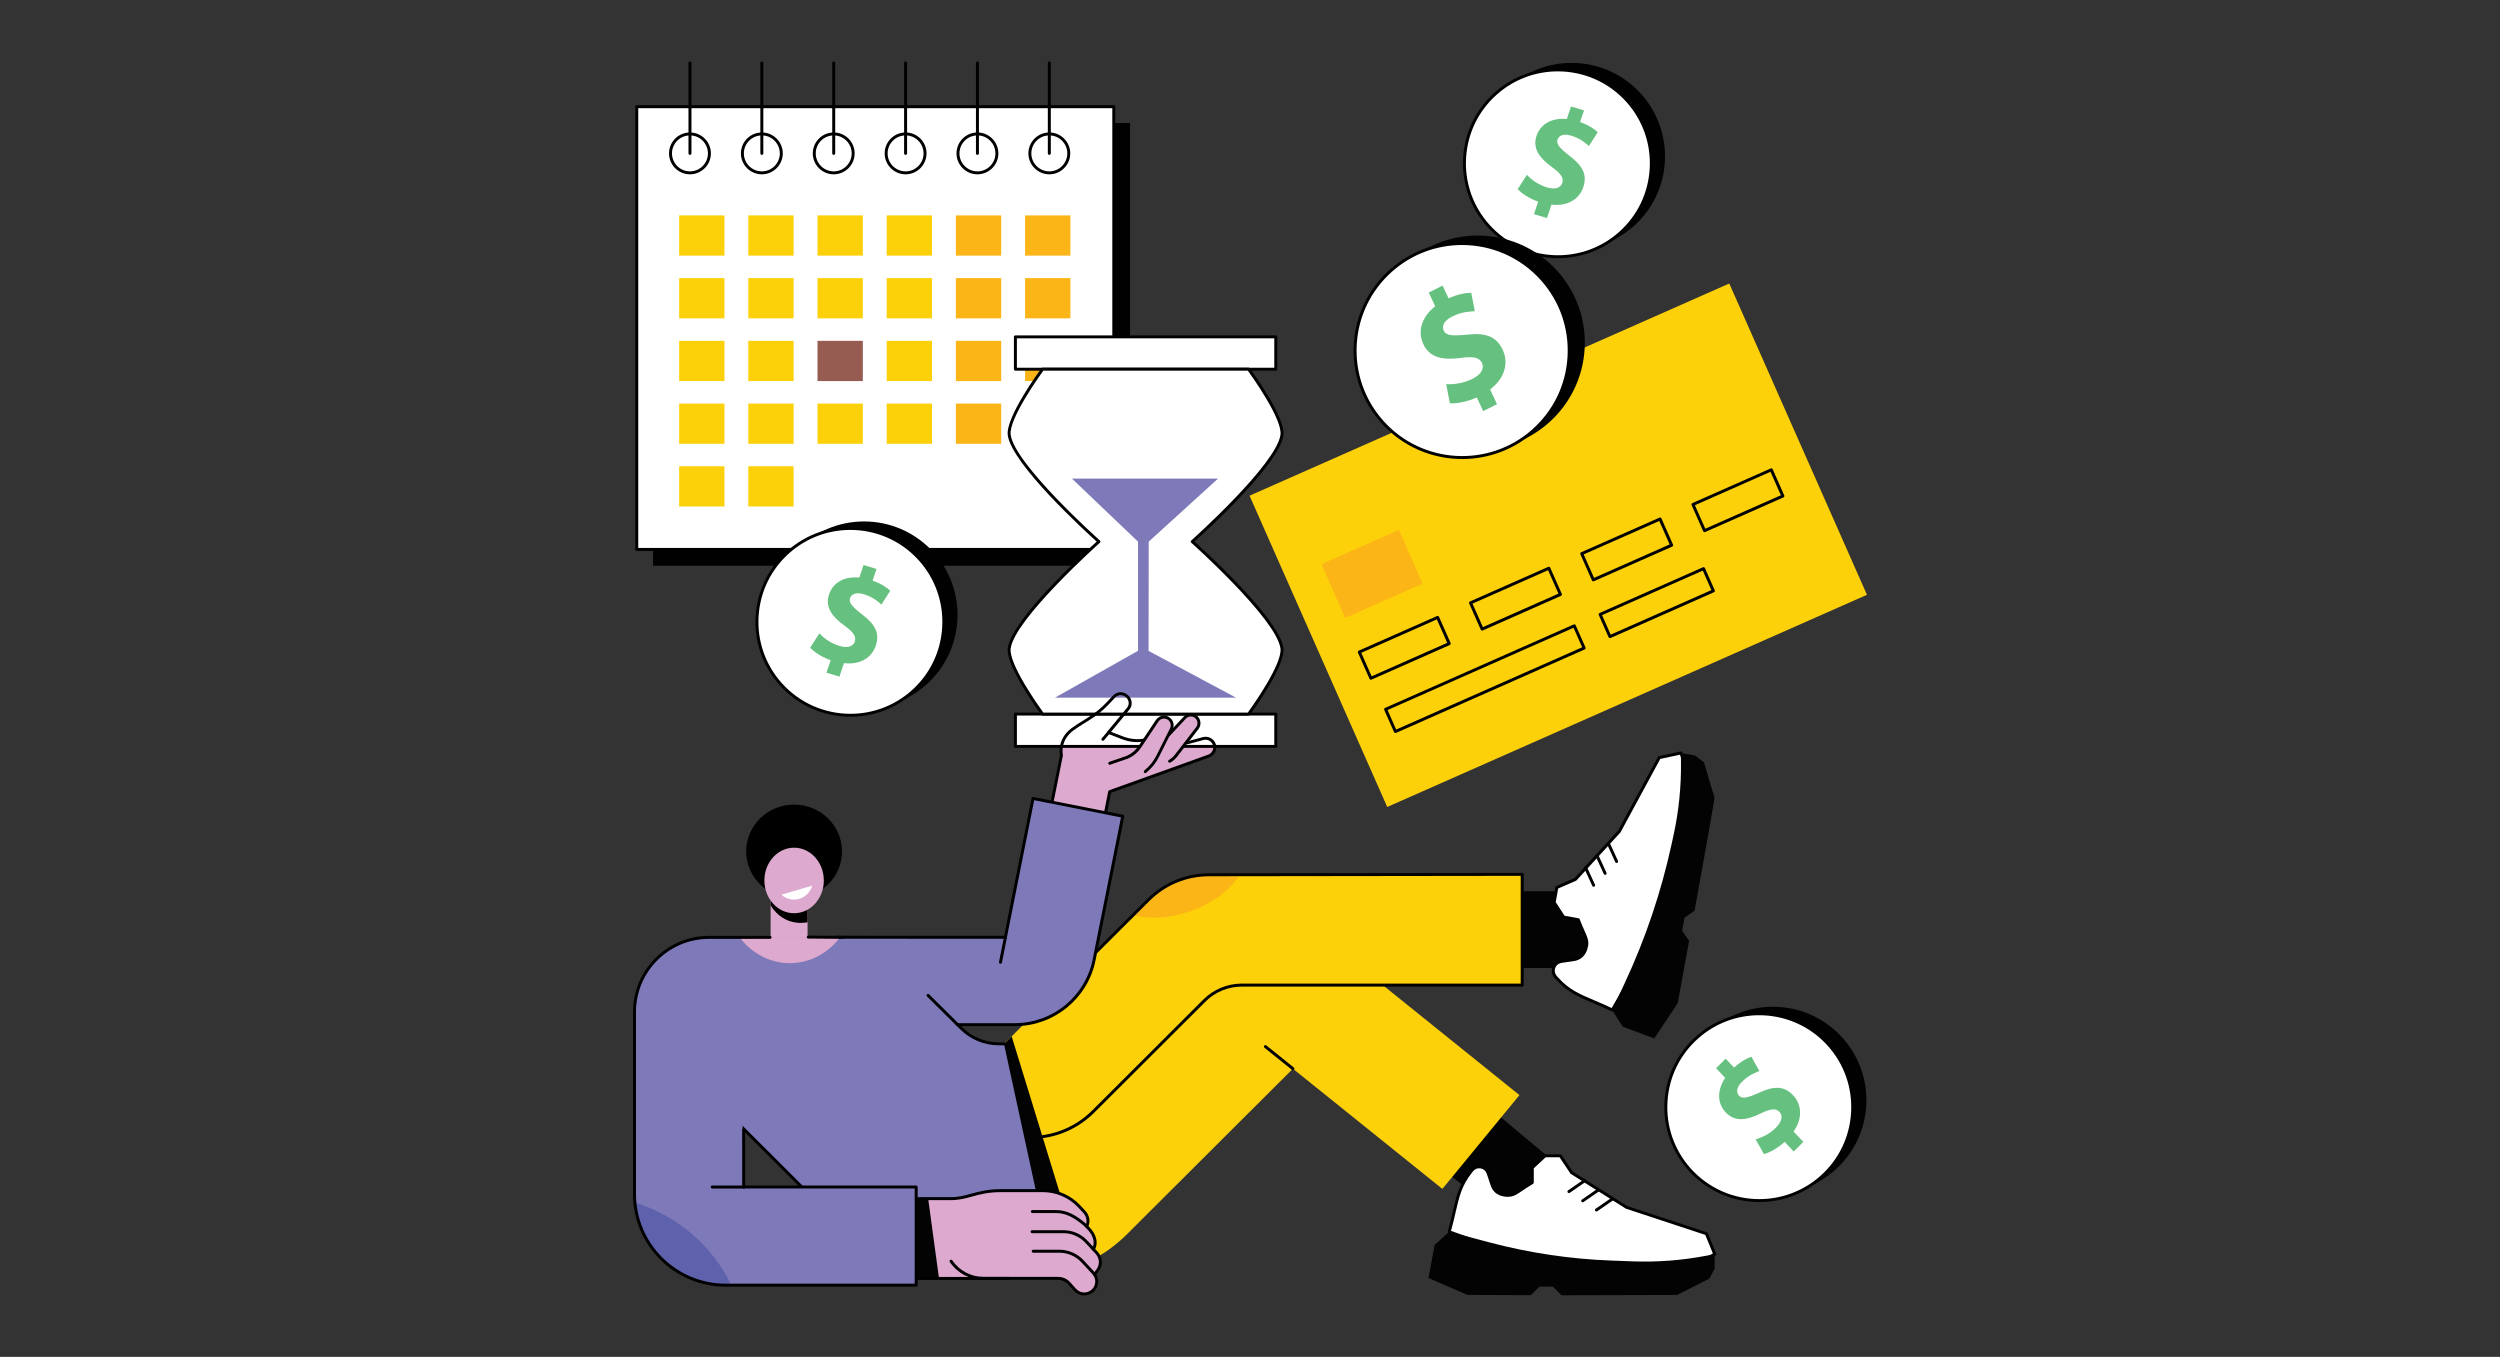 <svg viewBox="0 0 737 400" xmlns="http://www.w3.org/2000/svg" id="Layer_2"><rect x="0" y="0" width="737" height="400" fill="#333333" stroke="none"/><defs><style>.cls-1{fill:#5e61ab;}.cls-2{fill:#fff;}.cls-3{fill:#fdd109;}.cls-4{fill:#030303;}.cls-5{fill:#7e79b9;}.cls-6{fill:#dda9ce;}.cls-7{fill:#66c07f;}.cls-8{fill:#965b51;}.cls-9{fill:#fbb516;}.cls-10{fill:#010101;}</style></defs><g id="Installment_tax_payments"><g><g><rect height="130.52" width="140.62" y="36.26" x="192.52" class="cls-10"></rect><g><rect height="130.52" width="140.62" y="31.45" x="187.72" class="cls-2"></rect><path d="m328.34,162.41h-140.62c-.24,0-.44-.2-.44-.44V31.45c0-.24.2-.44.44-.44h140.62c.24,0,.44.2.44.44v130.52c0,.24-.2.44-.44.44Zm-140.18-.88h139.75V31.89h-139.75v129.65Z"></path></g><path d="m203.4,51.39c-3.4,0-6.17-2.77-6.17-6.17s2.77-6.17,6.17-6.17,6.17,2.77,6.17,6.17-2.77,6.17-6.17,6.17Zm0-11.47c-2.92,0-5.3,2.38-5.3,5.3s2.38,5.3,5.3,5.3,5.3-2.38,5.3-5.3-2.38-5.3-5.3-5.3Z"></path><path d="m224.59,51.39c-3.4,0-6.17-2.77-6.17-6.17s2.77-6.17,6.17-6.17,6.17,2.77,6.17,6.17-2.77,6.17-6.17,6.17Zm0-11.47c-2.92,0-5.3,2.38-5.3,5.3s2.38,5.3,5.3,5.3,5.3-2.38,5.3-5.3-2.38-5.3-5.3-5.3Z"></path><path d="m245.78,51.39c-3.4,0-6.17-2.77-6.17-6.17s2.77-6.17,6.17-6.17,6.17,2.77,6.17,6.17-2.77,6.17-6.17,6.17Zm0-11.47c-2.92,0-5.3,2.38-5.3,5.3s2.38,5.3,5.3,5.3,5.3-2.38,5.3-5.3-2.38-5.3-5.3-5.3Z"></path><path d="m266.97,51.39c-3.4,0-6.17-2.77-6.17-6.17s2.77-6.17,6.17-6.17,6.17,2.77,6.17,6.17-2.77,6.17-6.17,6.17Zm0-11.47c-2.92,0-5.3,2.38-5.3,5.3s2.38,5.3,5.3,5.3,5.3-2.38,5.3-5.3-2.38-5.3-5.3-5.3Z"></path><path d="m288.15,51.39c-3.4,0-6.17-2.77-6.17-6.17s2.77-6.17,6.17-6.17,6.17,2.77,6.17,6.17-2.77,6.17-6.17,6.17Zm0-11.47c-2.92,0-5.3,2.38-5.3,5.3s2.38,5.3,5.3,5.3,5.3-2.38,5.3-5.3-2.38-5.3-5.3-5.3Z"></path><path d="m309.34,51.39c-3.4,0-6.17-2.77-6.17-6.17s2.77-6.17,6.17-6.17,6.17,2.77,6.17,6.17-2.77,6.17-6.17,6.17Zm0-11.47c-2.92,0-5.3,2.38-5.3,5.3s2.38,5.3,5.3,5.3,5.3-2.38,5.3-5.3-2.38-5.3-5.3-5.3Z"></path><path d="m203.4,45.66c-.24,0-.44-.2-.44-.44v-26.67c0-.24.2-.44.44-.44s.44.2.44.44v26.67c0,.24-.2.44-.44.44Z"></path><path d="m224.59,45.66c-.24,0-.44-.2-.44-.44v-26.67c0-.24.2-.44.44-.44s.44.2.44.44v26.67c0,.24-.2.44-.44.44Z"></path><path d="m245.78,45.66c-.24,0-.44-.2-.44-.44v-26.67c0-.24.2-.44.44-.44s.44.2.44.44v26.67c0,.24-.2.44-.44.44Z"></path><path d="m266.97,45.66c-.24,0-.44-.2-.44-.44v-26.67c0-.24.2-.44.44-.44s.44.2.44.44v26.67c0,.24-.2.44-.44.44Z"></path><path d="m288.15,45.66c-.24,0-.44-.2-.44-.44v-26.67c0-.24.2-.44.44-.44s.44.2.44.44v26.67c0,.24-.2.44-.44.44Z"></path><path d="m309.34,45.66c-.24,0-.44-.2-.44-.44v-26.67c0-.24.2-.44.44-.44s.44.2.44.44v26.67c0,.24-.2.44-.44.44Z"></path></g><g><rect height="11.86" width="13.36" y="63.5" x="200.21" class="cls-3"></rect><rect height="11.86" width="13.36" y="63.5" x="220.6" class="cls-3"></rect><rect height="11.86" width="13.36" y="63.5" x="241" class="cls-3"></rect><rect height="11.86" width="13.36" y="63.5" x="261.39" class="cls-3"></rect><rect height="11.86" width="13.36" y="63.5" x="281.79" class="cls-9"></rect><rect height="11.86" width="13.36" y="63.5" x="302.19" class="cls-9"></rect><rect height="11.86" width="13.36" y="81.99" x="200.21" class="cls-3"></rect><rect height="11.86" width="13.36" y="81.99" x="220.6" class="cls-3"></rect><rect height="11.86" width="13.36" y="81.99" x="241" class="cls-3"></rect><rect height="11.86" width="13.36" y="81.99" x="261.39" class="cls-3"></rect><rect height="11.86" width="13.36" y="81.99" x="281.79" class="cls-9"></rect><rect height="11.86" width="13.36" y="81.99" x="302.19" class="cls-9"></rect><rect height="11.86" width="13.36" y="100.48" x="200.21" class="cls-3"></rect><rect height="11.86" width="13.36" y="100.48" x="220.6" class="cls-3"></rect><rect height="11.86" width="13.36" y="100.48" x="241" class="cls-8"></rect><rect height="11.86" width="13.36" y="100.48" x="261.39" class="cls-3"></rect><rect height="11.86" width="13.36" y="100.48" x="281.79" class="cls-9"></rect><rect height="11.86" width="13.36" y="100.48" x="302.19" class="cls-9"></rect><rect height="11.86" width="13.36" y="118.97" x="200.21" class="cls-3"></rect><rect height="11.86" width="13.36" y="118.97" x="220.6" class="cls-3"></rect><rect height="11.86" width="13.36" y="118.97" x="241" class="cls-3"></rect><rect height="11.86" width="13.36" y="118.97" x="261.39" class="cls-3"></rect><rect height="11.86" width="13.36" y="118.97" x="281.79" class="cls-9"></rect><rect height="11.86" width="13.36" y="118.97" x="302.19" class="cls-9"></rect><rect height="11.86" width="13.36" y="137.45" x="200.21" class="cls-3"></rect><rect height="11.86" width="13.36" y="137.45" x="220.6" class="cls-3"></rect></g></g><g><g><g><rect transform="translate(183.47 731.58) rotate(-90)" height="24.81" width="22.61" y="261.64" x="446.22" class="cls-4"></rect><g><g><path d="m458.6,287.99l.4.45c4.54,5.13,9.14,5.78,16.29,9.32l15.17-26.14,7.99-41.73-2.93-7.89-6.37,1.36-11.79,21.76-12.92,14.11-5.5,2.41-.79,4.41,2.8,4.32,4.32.77c1.76,4.63,2.82,5.6,2.45,7.68-.02.04-.29,3.58-3.83,4.1l-3.63.53c-2.17.32-3.12,2.91-1.67,4.55Z" class="cls-2"></path><path d="m475.28,298.19c-.07,0-.13-.01-.19-.05-2.04-1.01-3.9-1.8-5.55-2.49-4.23-1.79-7.57-3.2-10.87-6.93l-.4-.45c-.79-.89-1.02-2.09-.61-3.21.41-1.12,1.36-1.89,2.54-2.07l3.63-.53c2.69-.39,3.31-2.7,3.45-3.68,0-.03,0-.05.01-.07.22-1.26-.14-2.09-.95-3.89-.38-.86-.85-1.91-1.39-3.32l-4.08-.73c-.12-.02-.22-.09-.29-.19l-2.8-4.32c-.06-.09-.08-.21-.06-.32l.79-4.41c.03-.14.12-.27.26-.32l5.41-2.37,12.82-14,11.76-21.72c.06-.11.17-.19.29-.22l6.37-1.36c.21-.04.43.07.5.28l2.93,7.89c.03.07.03.16.02.23l-7.99,41.73s-.03.09-.05.14l-15.17,26.14c-.08.14-.23.22-.38.22Zm-7.13-19.3c-.14.95-.83,3.95-4.19,4.44l-3.63.53c-.86.13-1.55.69-1.85,1.5-.3.81-.13,1.68.44,2.33l.4.45c3.17,3.58,6.43,4.96,10.56,6.7,1.56.66,3.31,1.4,5.23,2.33l14.93-25.73,7.96-41.53-2.75-7.42-5.8,1.24-11.69,21.59s-.04.06-.06.09l-12.92,14.11s-.09.08-.15.11l-5.28,2.31-.72,4.01,2.6,4.01,4.13.74c.15.03.28.13.33.28.57,1.5,1.07,2.61,1.47,3.51.85,1.91,1.28,2.88,1.01,4.41,0,0,0,0,0,.01Z" class="cls-10"></path></g><path d="m495.52,221.99l.03,2.66c.09,7.2-.63,14.38-2.16,21.42l-.61,2.81c-3.06,14.06-7.66,27.74-13.74,40.79l-3.76,8.08,3.08,4.9,9.31,3.48,6.92-10.4s1.49-8.1,3.36-18.38l-2.05-2.93.69-3.86,2.97-2.07c2.92-16.07,6.01-33.33,5.88-33.52-.24-.35-3.09-10.21-3.09-10.21l-2.65-2.03-4.18-.74Z" class="cls-4"></path><g><path d="m469.8,261.42c-.17,0-.33-.1-.4-.26l-2.37-5.18c-.1-.22,0-.48.22-.58.22-.1.48,0,.58.22l2.37,5.18c.1.22,0,.48-.22.58-.06.03-.12.04-.18.04Z"></path><path d="m473.19,257.91c-.17,0-.33-.1-.4-.26l-2.37-5.18c-.1-.22,0-.48.22-.58.22-.1.48,0,.58.22l2.37,5.18c.1.22,0,.48-.22.58-.06.03-.12.04-.18.04Z"></path><path d="m476.58,254.41c-.17,0-.33-.1-.4-.26l-2.37-5.18c-.1-.22,0-.48.22-.58.22-.1.48,0,.58.22l2.37,5.18c.1.22,0,.48-.22.58-.06.03-.12.04-.18.04Z"></path></g></g></g><g><polygon points="427.72 346.56 442.25 329.21 461.28 345.1 446.75 362.45 427.72 346.56" class="cls-4"></polygon><g><g><path d="m433.92,345.01l-.37.47c-4.26,5.36-4.1,9.99-6.33,17.64l28.45,10.32,42.56.53,7.27-4.26-2.46-6.02-23.54-7.77-16.18-10.22-3.34-4.98h-4.49s-3.77,3.51-3.77,3.51v4.38c-4.26,2.54-5.03,3.76-7.15,3.76-.05-.01-3.59.34-4.71-3.04l-1.16-3.48c-.69-2.08-3.42-2.56-4.78-.84Z" class="cls-2"></path><path d="m498.23,374.41h0l-42.56-.53s-.1,0-.14-.03l-28.45-10.32c-.22-.08-.34-.31-.27-.53.64-2.18,1.09-4.15,1.48-5.89,1.02-4.47,1.83-7.99,4.93-11.9l.37-.47c.74-.93,1.89-1.37,3.06-1.16,1.17.21,2.1,1.01,2.48,2.14l1.16,3.48c.86,2.58,3.25,2.78,4.24,2.74.03,0,.05,0,.07,0,1.29,0,2.03-.51,3.67-1.61.78-.53,1.74-1.17,3.03-1.95v-4.13c0-.12.05-.24.14-.32l3.77-3.51c.08-.08.19-.12.3-.12h4.49c.15,0,.28.07.36.19l3.29,4.9,16.06,10.14,23.49,7.75c.12.04.22.13.27.25l2.46,6.02c.08.2,0,.43-.18.54l-7.27,4.26c-.07.04-.14.06-.22.06Zm-42.48-1.41l42.36.53,6.84-4.01-2.24-5.48-23.35-7.7s-.07-.03-.1-.05l-16.18-10.22c-.05-.03-.1-.08-.13-.13l-3.21-4.78h-4.08l-3.5,3.26v4.19c0,.15-.08.3-.21.38-1.38.82-2.39,1.51-3.2,2.06-1.74,1.18-2.61,1.76-4.17,1.76h-.01c-.96.03-4.04-.12-5.12-3.34l-1.16-3.48c-.27-.82-.95-1.4-1.8-1.55-.86-.15-1.69.16-2.23.84l-.37.47c-2.98,3.75-3.76,7.19-4.76,11.55-.38,1.65-.8,3.5-1.38,5.55l28,10.16Zm-21.83-27.99h0,0Z" class="cls-10"></path></g><path d="m505.5,369.71l-2.62.5c-7.08,1.35-14.3,1.9-21.51,1.64l-6.38-.24c-12.08-.45-24.08-2.23-35.77-5.32l-12.01-3.17-4.29,3.88-1.8,9.76,11.47,4.98s8.25.04,18.72.08l2.53-2.53h3.93s2.56,2.56,2.56,2.56l34.09-.1,9.52-4.83,1.54-2.96v-4.24Z" class="cls-4"></path><g><path d="m462.52,351.72c-.14,0-.28-.07-.36-.19-.14-.2-.09-.47.11-.61l4.69-3.24c.2-.14.47-.09.61.11.14.2.09.47-.11.61l-4.69,3.24c-.08.05-.16.08-.25.08Z"></path><path d="m466.58,354.44c-.14,0-.28-.07-.36-.19-.14-.2-.09-.47.11-.61l4.69-3.24c.2-.14.47-.09.61.11.14.2.09.47-.11.61l-4.69,3.24c-.08.05-.16.08-.25.08Z"></path><path d="m470.63,357.15c-.14,0-.28-.07-.36-.19-.14-.2-.09-.47.11-.61l4.69-3.24c.2-.14.47-.09.61.11.14.2.09.47-.11.61l-4.69,3.24c-.08.05-.16.08-.25.08Z"></path></g></g></g><g><path d="m447.94,322.84l-67.05-53.95-57.94,57.81h-27.95v49.54h7.34c11.18,0,21.91-4.43,29.82-12.32l48.99-48.86,44.06,35.43,22.72-27.65Z" class="cls-3"></path><path d="m381.14,315.49c-.1,0-.19-.03-.27-.1l-8.1-6.51c-.19-.15-.22-.43-.07-.62.15-.19.43-.22.62-.07l8.1,6.51c.19.15.22.43.07.62-.09.11-.21.16-.34.16Z"></path></g><g><path d="m448.74,257.77l-92.3.12c-6.72,0-13.17,2.68-17.92,7.42l-42.56,42.48h-15.94v27.58h23.87c6.85,0,13.41-2.71,18.25-7.55l32.9-32.84c2.94-2.93,6.92-4.58,11.08-4.58h82.62v-32.64Z" class="cls-3"></path><path d="m365.44,257.88h-9c-6.72.02-13.17,2.69-17.92,7.44l-4.45,4.44c4.62,1.3,10.66,1.03,16.78-1.1,6.74-2.35,12-6.43,14.6-10.78Z" class="cls-9"></path><path d="m303.74,335.77h-.96c-.24,0-.44-.2-.44-.44s.2-.44.44-.44h.96c6.9,0,13.38-2.68,18.26-7.55l32.72-32.66c3.05-3.04,7.1-4.72,11.41-4.72h82.17v-31.76l-91.86.12c-6.65,0-12.91,2.6-17.61,7.3l-15.54,15.51c-.17.17-.45.17-.62,0-.17-.17-.17-.45,0-.62l15.54-15.51c4.87-4.86,11.34-7.54,18.23-7.55l92.3-.12h0c.12,0,.23.05.31.13.08.08.13.19.13.31v32.64c0,.24-.2.44-.44.44h-82.61c-4.08,0-7.91,1.58-10.79,4.46l-32.72,32.66c-5.04,5.03-11.75,7.8-18.88,7.8Z"></path></g></g><g><ellipse ry="13.8" rx="14.12" cy="251" cx="234.1"></ellipse><rect height="13.69" width="10.89" y="262.77" x="227.18" class="cls-6"></rect><path d="m227.18,266.89v-4.12h10.89v9.1c-.98.2-2.94.44-5.19-.3-3.52-1.16-5.25-3.91-5.7-4.68Z"></path><ellipse ry="9.66" rx="8.76" cy="259.56" cx="234.1" class="cls-6"></ellipse><path d="m230.35,263.75c.85.77,1.94,1.3,3.17,1.42,2.74.28,5.22-1.5,5.9-4.08l-9.06,2.66Z" class="cls-2"></path></g><g><path d="m298.24,305.52l-2.29,2.28h-15.94l14.98,68.44h7.34c5.76,0,11.4-1.18,16.59-3.4l-20.68-67.33Z" class="cls-4"></path><g><path d="m308.4,245.28l4.53-22.64s-1.02-4.38,3.16-7.57c.97-.74,3.1-2.08,4.91-3.19,2.06-1.27,3.94-2.8,5.59-4.56l1.9-2.01c.95-1.01,2.54-1.09,3.59-.19l.22.19c1.07.92,1.2,2.52.3,3.61l-5.79,7,4.11,1.59c2.11.82,4.4,1.03,6.62.62l9.01-1.49c1.5-.25,2.95.65,3.4,2.09l.08.25,4.75-1.28c1.41-.33,2.83.5,3.23,1.9.39,1.37-.35,2.8-1.69,3.28l-29.18,10.5-3,15.02-15.74-3.13Z" class="cls-6"></path><g><g><rect height="9.53" width="76.76" y="99.31" x="299.34" class="cls-2"></rect><path d="m376.1,109.28h-76.76c-.24,0-.44-.2-.44-.44v-9.53c0-.24.2-.44.44-.44h76.76c.24,0,.44.2.44.44v9.53c0,.24-.2.44-.44.44Zm-76.32-.88h75.88v-8.66h-75.88v8.66Z" class="cls-10"></path></g><g><rect height="9.53" width="76.76" y="210.51" x="299.34" class="cls-2"></rect><path d="m376.1,220.48h-76.76c-.24,0-.44-.2-.44-.44v-9.53c0-.24.2-.44.44-.44h76.76c.24,0,.44.2.44.44v9.53c0,.24-.2.44-.44.44Zm-76.32-.88h75.88v-8.66h-75.88v8.66Z"></path></g><g><path d="m368.09,108.84h-60.74s-10.54,14.31-9.83,19.42c1.25,8.99,26.44,31.42,26.44,31.42,0,0-25.19,22.42-26.44,31.42-.71,5.11,9.83,19.42,9.83,19.42h60.74s10.54-14.31,9.83-19.42c-1.25-8.99-26.44-31.42-26.44-31.42,0,0,25.19-22.42,26.44-31.42.71-5.11-9.83-19.42-9.83-19.42Z" class="cls-2"></path><path d="m368.09,210.95h-60.74c-.14,0-.27-.07-.35-.18-.43-.59-10.64-14.51-9.91-19.74,1.19-8.56,22.98-28.45,26.22-31.36-3.23-2.91-25.02-22.8-26.22-31.36-.73-5.22,9.47-19.15,9.91-19.74.08-.11.21-.18.35-.18h60.74c.14,0,.27.07.35.18.43.59,10.64,14.51,9.91,19.74-1.19,8.56-22.98,28.45-26.22,31.36,3.23,2.91,25.02,22.8,26.22,31.36.73,5.22-9.47,19.15-9.91,19.74-.08.11-.21.18-.35.18Zm-60.52-.88h60.29c1.2-1.66,10.25-14.34,9.62-18.92-1.22-8.73-26.04-30.93-26.3-31.15-.09-.08-.15-.2-.15-.33s.05-.24.15-.33c.25-.22,25.08-22.42,26.3-31.15.64-4.57-8.42-17.26-9.62-18.92h-60.29c-1.2,1.66-10.25,14.34-9.62,18.92,1.22,8.73,26.04,30.93,26.3,31.15.09.08.15.2.15.33s-.05.24-.15.33c-.25.22-25.08,22.42-26.3,31.15-.64,4.57,8.42,17.26,9.62,18.92Z" class="cls-10"></path></g><polygon points="316 141.09 335.49 159.68 335.49 191.85 310.98 205.68 364.4 205.68 338.6 191.89 338.64 159.68 359.08 141.09 316 141.09" class="cls-5"></polygon></g><g><path d="m324.14,248.85s-.06,0-.09,0l-15.74-3.13c-.11-.02-.21-.09-.28-.19-.06-.1-.09-.21-.07-.33l4.51-22.55c-.14-.7-.72-4.83,3.34-7.92.81-.61,2.47-1.7,4.94-3.22,2.02-1.24,3.87-2.75,5.5-4.48l1.9-2.01c1.12-1.19,2.96-1.28,4.2-.22l.23.19c1.24,1.07,1.4,2.96.36,4.22l-5.4,6.53,3.55,1.37c2.03.79,4.24.99,6.39.59l9.02-1.49c1.65-.28,3.27.68,3.84,2.24l4.35-1.17c1.65-.39,3.3.58,3.76,2.2.45,1.58-.41,3.26-1.96,3.81l-28.95,10.42-2.95,14.78c-.04.21-.22.35-.43.35Zm-15.23-3.92l14.88,2.96,2.92-14.59c.03-.15.14-.27.28-.33l29.18-10.5c1.12-.4,1.74-1.61,1.41-2.75-.33-1.17-1.52-1.87-2.71-1.59l-4.74,1.27c-.23.06-.46-.07-.53-.29l-.08-.25c-.38-1.23-1.63-2-2.91-1.79l-9.01,1.49c-2.29.43-4.67.21-6.85-.64l-4.11-1.59c-.13-.05-.23-.16-.27-.3-.04-.14,0-.28.09-.39l5.79-7c.74-.89.63-2.24-.25-3l-.23-.19c-.88-.76-2.19-.69-2.98.15l-1.9,2.01c-1.68,1.79-3.6,3.34-5.68,4.63-2.41,1.48-4.1,2.58-4.87,3.17-3.89,2.96-3.04,6.95-3,7.12.01.06.01.12,0,.18l-4.44,22.21Z"></path><path d="m325.13,218.38c-.1,0-.2-.03-.28-.1-.19-.16-.21-.43-.05-.62l1.77-2.11c.16-.18.43-.21.62-.05.19.16.21.43.05.62l-1.77,2.11c-.09.1-.21.16-.34.16Z"></path></g><g><path d="m336.18,221.33l2.56-.63c1.63-.4,3.11-1.26,4.25-2.48l6.28-6.68c.9-.96,2.41-1.02,3.39-.13.93.85,1.05,2.26.29,3.25l-6.28,8.13c-.51.66-1.14,1.21-1.86,1.61l-3.9,2.2-4.73-5.27Z" class="cls-6"></path><path d="m344.81,224.84c-.15,0-.3-.08-.38-.22-.12-.21-.04-.48.17-.6.68-.38,1.26-.89,1.73-1.5l6.28-8.13c.62-.81.52-1.98-.23-2.66-.79-.72-2.04-.67-2.77.11l-4.8,5.15c-.16.18-.44.19-.62.02-.18-.17-.19-.44-.02-.62l4.8-5.15c1.06-1.13,2.86-1.2,4-.16,1.09.99,1.24,2.68.34,3.85l-6.28,8.13c-.55.71-1.22,1.29-2,1.73-.07.04-.14.06-.21.06Z"></path></g><g><path d="m329.86,224.3l2.42-1.04c1.54-.66,2.85-1.76,3.78-3.15l5.09-7.63c.73-1.1,2.21-1.4,3.32-.69,1.06.68,1.41,2.06.82,3.16l-4.85,9.05c-.39.73-.93,1.38-1.57,1.9l-3.48,2.81-5.54-4.42Z" class="cls-6"></path><path d="m337.63,227.92c-.13,0-.26-.06-.34-.17-.15-.19-.12-.47.07-.62,1.47-1.17,2.7-2.68,3.54-4.37l4-8c.49-.91.19-2.05-.67-2.6-.9-.58-2.12-.33-2.72.56l-5.09,7.63c-.98,1.47-2.35,2.61-3.98,3.31l-5.14,1.77c-.23.08-.48-.04-.56-.27-.08-.23.04-.48.27-.56l5.11-1.76c1.44-.62,2.68-1.65,3.56-2.98l5.09-7.63c.86-1.29,2.62-1.65,3.92-.81,1.24.8,1.67,2.44.97,3.74l-4,7.99c-.9,1.8-2.21,3.41-3.78,4.66-.08.06-.18.1-.27.1Z"></path></g></g><g><path d="m295.96,307.72h-1.44c-4.18,0-8.19-1.65-11.16-4.6l-27.01-26.79h-47.32c-12.14,0-21.97,9.82-21.97,21.93v2.38l56.64,56.61c12.41,12.4,29.25,19.37,46.82,19.37h20.42l-14.97-68.9Z" class="cls-5"></path><path d="m236.37,350.37c-.11,0-.22-.04-.31-.13l-29.95-29.93c-.17-.17-.17-.45,0-.62.17-.17.45-.17.62,0l29.95,29.93c.17.17.17.45,0,.62-.09.09-.2.13-.31.13Z"></path><g><path d="m330.99,240.64l-26.45-5.24-8.15,40.94h-49.59v25.74h52.41c11.34,0,21.1-8,23.32-19.11l8.45-42.33Z" class="cls-5"></path><g><path d="m282.21,302.51c-.24,0-.44-.2-.44-.44s.2-.44.44-.44h17.01c11.1,0,20.72-7.89,22.89-18.75l8.36-41.91-25.59-5.07-8.06,40.51c-.04.2-.22.35-.43.35h0l-50.27-.02c-.24,0-.44-.2-.44-.44s.2-.44.44-.44h0l49.91.02,8.08-40.58c.05-.24.28-.39.52-.34l26.45,5.24c.11.02.21.09.28.19.06.1.09.22.07.33l-8.45,42.34c-2.25,11.27-12.24,19.45-23.75,19.45h-17.01Z"></path><path d="m294.94,284.09s-.06,0-.09,0c-.24-.05-.39-.28-.34-.52l1.46-7.34c.05-.24.28-.4.52-.34.24.05.39.28.34.52l-1.46,7.34c-.04.21-.22.35-.43.35Z"></path></g></g><path d="m295.96,308.16h-1.44c-4.33,0-8.4-1.68-11.47-4.72l-9.77-9.69c-.17-.17-.17-.45,0-.62.17-.17.45-.17.62,0l9.77,9.69c2.9,2.88,6.76,4.47,10.85,4.47h1.44c.24,0,.44.2.44.44s-.2.44-.44.44Z"></path></g><g><g><rect height="23.52" width="28.81" y="353.36" x="264.68" class="cls-6"></rect><path d="m319.37,360.67l2.56,2.76c1.29,1.39,1.42,3.5.31,5.04l-2.51,3.48-6.09-6.78h-38.24v-7.99h35.98c3.03,0,5.93,1.26,7.99,3.49Z" class="cls-6"></path><path d="m318.19,355.68l1.45,1.56c1.29,1.39,1.42,3.5.31,5.04l-2.51,3.48-6.09-6.78h-35.95v-5.56h6.1c2.52,0,7.03-2.43,12.72-2.43h13.23c4.08,0,7.97,1.7,10.74,4.68Z" class="cls-6"></path><path d="m320.26,366.03l3.07,3.31c1.29,1.39,1.42,3.5.31,5.04l-2.51,3.48-6.09-6.78h-23.69v-7.99h22.18c2.56,0,5,1.06,6.73,2.94Z" class="cls-6"></path><path d="m319.14,371.85l3.2,3.45c1.19,1.28,1.31,3.22.28,4.63-1.37,1.9-4.15,2.05-5.71.3l-1.74-1.93c-.83-.92-2.01-1.45-3.26-1.45h-19.89c-5.2,0-8.86-.3-13.87-7.99h34.14c2.6,0,5.08,1.09,6.85,2.99Z" class="cls-6"></path></g><polygon points="273.62 353.36 264.68 353.36 264.68 376.88 276.82 376.88 273.62 353.36" class="cls-4"></polygon><g><path d="m322.34,368.71c-.07,0-.15-.02-.22-.06-.21-.12-.28-.39-.16-.6.72-1.24.57-2.8-.41-4.4-.48-.78-1.8-2.11-2.46-2.65-2.18-1.76-4.62-3.39-7.72-3.39h-7.04c-.24,0-.44-.2-.44-.44s.2-.44.44-.44h7.04c3.37,0,5.97,1.72,8.27,3.58.64.52,2.07,1.92,2.66,2.87,1.16,1.89,1.3,3.77.42,5.3-.08.14-.23.22-.38.22Z"></path><path d="m322.66,376.18c-.09,0-.18-.03-.26-.08-.2-.14-.24-.42-.1-.61l.98-1.35c.99-1.37.87-3.25-.28-4.49l-3.07-3.31c-1.65-1.78-3.98-2.8-6.41-2.8h-9.26c-.24,0-.44-.2-.44-.44s.2-.44.44-.44h9.26c2.67,0,5.24,1.12,7.05,3.08l3.07,3.31c1.43,1.54,1.57,3.89.34,5.6l-.98,1.35c-.09.12-.22.18-.36.18Z"></path><path d="m319.64,381.89c-1.17,0-2.27-.49-3.06-1.36l-1.74-1.93c-.75-.83-1.81-1.31-2.93-1.31h-22c-3.97,0-7.68-1.96-9.91-5.25-.14-.2-.08-.47.12-.61.2-.14.47-.08.61.12,2.07,3.05,5.51,4.87,9.19,4.87h22c1.37,0,2.67.58,3.58,1.6l1.74,1.93c.66.73,1.6,1.13,2.58,1.07.98-.05,1.88-.54,2.45-1.34.9-1.24.79-2.95-.25-4.08l-3.2-3.45c-1.68-1.81-4.06-2.85-6.53-2.85h-7.7c-.24,0-.44-.2-.44-.44s.2-.44.44-.44h7.7c2.71,0,5.33,1.14,7.17,3.13l3.2,3.45c1.32,1.43,1.46,3.61.32,5.18-.73,1.01-1.87,1.63-3.11,1.7-.07,0-.15,0-.22,0Z"></path><path d="m297.51,377.32h-32.83c-.24,0-.44-.2-.44-.44v-23.52c0-.24.2-.44.44-.44h15.68c2.24,0,4.03-.49,5.92-1.01,2.3-.63,4.9-1.35,8.82-1.35h12.35c4.18,0,8.22,1.76,11.06,4.82l1.45,1.56c1.25,1.35,1.56,3.18.81,4.79-.1.22-.36.31-.58.21-.22-.1-.31-.36-.21-.58.6-1.27.35-2.74-.66-3.82l-1.45-1.56c-2.68-2.89-6.47-4.54-10.42-4.54h-12.35c-3.8,0-6.24.67-8.59,1.32-1.95.54-3.8,1.04-6.16,1.04h-15.24v22.64h32.39c.24,0,.44.2.44.44s-.2.44-.44.44Z"></path></g></g><g><path d="m247.73,276.25h-29.77c3.55,4.7,8.9,7.69,14.88,7.69s11.33-2.99,14.88-7.69Z" class="cls-6"></path><path d="m248.43,276.77h0l-10.16-.08c-.24,0-.44-.2-.43-.44,0-.24.2-.43.44-.43h0l10.16.08c.24,0,.44.2.43.44,0,.24-.2.43-.44.43Z"></path></g><g><path d="m219.23,349.93l-1.27-73.46-8.93-.13c-12.14,0-21.97,9.82-21.97,21.93v53.79c0,14.81,12.03,26.81,26.86,26.81h56.17v-28.94h-50.86Z" class="cls-5"></path><path d="m187.17,354.52c1.25,13.65,12.74,24.35,26.74,24.35h1.71c-5.64-11.6-15.93-20.52-28.45-24.35Z" class="cls-1"></path><g><path d="m270.09,379.31h-56.17c-15.05,0-27.3-12.22-27.3-27.25v-53.79c0-12.34,10.05-22.37,22.41-22.37h17.97c.24,0,.44.2.44.44s-.2.44-.44.44h-17.97c-11.88,0-21.54,9.64-21.54,21.49v53.79c0,14.54,11.85,26.37,26.42,26.37h55.74v-28.06h-50.42c-.24,0-.44-.2-.44-.44v-16.88c0-.24.2-.44.44-.44s.44.2.44.44v16.44h50.42c.24,0,.44.2.44.44v28.94c0,.24-.2.44-.44.44Z"></path><path d="m219.4,350.37h-9.44c-.24,0-.44-.2-.44-.44s.2-.44.44-.44h9.44c.24,0,.44.2.44.44s-.2.44-.44.44Z"></path></g></g></g></g><g><rect transform="translate(-25.75 199.57) rotate(-23.86)" height="100.34" width="154.64" y="110.55" x="382.05" class="cls-3"></rect><g><g><path d="m404.14,200.39c-.17,0-.33-.1-.4-.26l-3.42-7.73c-.05-.11-.05-.23,0-.34.04-.11.13-.2.23-.24l23.09-10.21c.22-.1.48,0,.58.22l3.42,7.73c.05.11.05.23,0,.34-.04.11-.13.2-.23.24l-23.09,10.21c-.06.03-.12.04-.18.04Zm-2.84-7.94l3.06,6.92,22.28-9.86-3.06-6.92-22.28,9.86Z"></path><path d="m436.93,185.89c-.05,0-.11,0-.16-.03-.11-.04-.2-.12-.24-.23l-3.42-7.73c-.1-.22,0-.48.22-.58l23.09-10.21c.11-.05.23-.05.34,0,.11.04.2.12.24.23l3.42,7.73c.1.22,0,.48-.22.58l-23.09,10.21c-.06.03-.12.04-.18.04Zm-2.84-7.94l3.06,6.92,22.28-9.86-3.06-6.92-22.28,9.86Z"></path><path d="m469.71,171.38c-.17,0-.33-.1-.4-.26l-3.42-7.73c-.05-.11-.05-.23,0-.34.04-.11.13-.2.23-.24l23.09-10.21c.22-.1.48,0,.58.22l3.42,7.73c.05.11.05.23,0,.34-.04.11-.13.2-.23.24l-23.09,10.21c-.06.03-.12.04-.18.04Zm-2.84-7.94l3.06,6.92,22.28-9.86-3.06-6.92-22.28,9.86Z"></path><path d="m502.5,156.88c-.17,0-.33-.1-.4-.26l-3.42-7.73c-.05-.11-.05-.23,0-.34.04-.11.13-.2.23-.24l23.09-10.21c.22-.1.48,0,.58.22l3.42,7.73c.05.11.05.23,0,.34-.04.11-.13.2-.23.24l-23.09,10.21c-.06.03-.12.04-.18.04Zm-2.84-7.94l3.06,6.92,22.28-9.86-3.06-6.92-22.28,9.86Z"></path></g><path d="m411.37,216.09c-.17,0-.33-.1-.4-.26l-2.9-6.55c-.05-.11-.05-.23,0-.34.04-.11.13-.2.23-.24l55.63-24.61c.11-.05.23-.05.34,0,.11.04.2.12.24.23l2.9,6.55c.05.11.05.23,0,.34-.04.11-.13.2-.23.24l-55.63,24.61c-.06.03-.12.04-.18.04Zm-2.32-6.77l2.54,5.75,54.83-24.25-2.54-5.75-54.83,24.25Z"></path><path d="m474.61,188.11c-.17,0-.33-.1-.4-.26l-2.9-6.55c-.05-.11-.05-.23,0-.34.04-.11.13-.2.23-.24l30.49-13.49c.11-.05.23-.05.34,0,.11.04.2.12.24.23l2.9,6.55c.05.11.05.23,0,.34-.04.11-.13.2-.23.24l-30.49,13.49c-.06.03-.12.04-.18.04Zm-2.32-6.77l2.54,5.75,29.69-13.13-2.54-5.75-29.69,13.13Z"></path></g><rect transform="translate(-33.86 178.08) rotate(-23.86)" height="17.33" width="24.98" y="160.51" x="391.98" class="cls-9"></rect></g><g><circle transform="translate(-.32 3.31) rotate(-.41)" r="27.55" cy="46.1" cx="463.3" class="cls-10"></circle><g><circle transform="translate(408.72 507.14) rotate(-89.7)" r="27.55" cy="48.14" cx="459.27" class="cls-2"></circle><path d="m459.28,76.11c-7.72,0-15.4-3.16-20.92-9.37-4.97-5.58-7.47-12.77-7.03-20.23.43-7.46,3.75-14.31,9.34-19.28,11.53-10.26,29.26-9.23,39.52,2.3,4.97,5.58,7.47,12.77,7.03,20.23-.43,7.46-3.75,14.31-9.34,19.28-5.32,4.74-11.97,7.07-18.59,7.07Zm-.03-55.07c-6.42,0-12.85,2.26-18.01,6.85-5.41,4.81-8.62,11.45-9.04,18.68-.42,7.23,2,14.19,6.81,19.6,5.35,6.01,12.79,9.08,20.27,9.08,6.42,0,12.85-2.26,18.01-6.85,5.41-4.81,8.62-11.45,9.04-18.68.42-7.23-2-14.19-6.81-19.6-5.35-6.01-12.79-9.08-20.27-9.08Z" class="cls-10"></path></g><path d="m452.21,63.15l1.25-3.7s0,0,0,0c-2.57-.91-4.86-2.38-6.05-3.69l2.71-4.21s0,0,0,0c1.33,1.39,3.35,2.91,5.89,3.68,2.22.68,4.03.28,4.55-1.28.5-1.48-.43-2.8-2.98-4.65-3.69-2.67-5.88-5.49-4.6-9.27,1.16-3.43,4.48-5.39,8.92-4.94,0,0,0,0,0,0l1.25-3.7h0l3.82,1.16s0,0,0,0l-1.16,3.43h0c2.57.91,4.14,1.99,5.21,3l-2.61,4.06h0c-.87-.74-2.36-2.18-5.16-3.03-2.53-.77-3.72.07-4.09,1.16-.43,1.29.65,2.52,3.54,4.77,4.08,3.05,5.23,5.76,4.04,9.27-1.17,3.47-4.62,5.69-9.36,5.1h0s-1.34,3.98-1.34,3.98h0s-3.82-1.16-3.82-1.16h0Z" class="cls-7"></path></g><g><circle transform="translate(-.25 1.08) rotate(-.14)" r="31.56" cy="100.99" cx="435.65" class="cls-10"></circle><g><circle transform="translate(-.25 1.07) rotate(-.14)" r="31.56" cy="103.33" cx="431.03" class="cls-2"></circle><path d="m431.05,135.32c-8.82,0-17.61-3.62-23.92-10.71-5.68-6.39-8.54-14.6-8.04-23.13.5-8.53,4.29-16.36,10.67-22.04,13.18-11.73,33.45-10.55,45.18,2.63,5.68,6.39,8.54,14.6,8.04,23.13-.5,8.53-4.29,16.36-10.67,22.04-6.09,5.42-13.69,8.08-21.26,8.08Zm-.03-63.09c-7.36,0-14.75,2.59-20.67,7.86-6.21,5.53-9.9,13.14-10.38,21.44-.48,8.3,2.29,16.29,7.82,22.5,11.41,12.82,31.12,13.97,43.94,2.56,6.21-5.53,9.9-13.14,10.38-21.44.48-8.3-2.29-16.29-7.82-22.5-6.14-6.9-14.69-10.42-23.27-10.42Z" class="cls-10"></path></g><path d="m437.25,121.22l-1.89-4.06h0c-2.85,1.28-5.92,1.87-7.94,1.73l-1.08-5.63s0,0,0,0c2.21.1,5.08-.24,7.79-1.6,2.37-1.19,3.56-2.95,2.76-4.66-.76-1.62-2.57-1.98-6.15-1.5-5.17.7-9.21.1-11.14-4.05-1.75-3.76-.54-8.01,3.49-11.15,0,0,0,0,0,0l-1.89-4.06h0s4.08-2.05,4.08-2.05c0,0,0,0,0,0l1.75,3.76s0,0,0,0c2.85-1.28,5-1.62,6.7-1.63l1.04,5.44c-1.3.07-3.68.06-6.68,1.56-2.71,1.36-3.02,3-2.47,4.19.66,1.41,2.53,1.57,6.71,1.16,5.79-.7,8.89.64,10.68,4.49,1.77,3.8.66,8.37-3.73,11.63h0s2.03,4.36,2.03,4.36h0s-4.08,2.05-4.08,2.05h0Z" class="cls-7"></path></g><g><circle transform="translate(-.6 .84) rotate(-.19)" r="27.55" cy="181.28" cx="254.73" class="cls-10"></circle><g><circle r="27.55" cy="183.32" cx="250.69" class="cls-2"></circle><path d="m250.71,211.29c-7.72,0-15.4-3.16-20.92-9.37-4.97-5.58-7.47-12.77-7.03-20.23.43-7.46,3.75-14.31,9.34-19.28,11.53-10.26,29.26-9.23,39.52,2.3,4.97,5.58,7.47,12.77,7.03,20.23-.43,7.46-3.75,14.31-9.34,19.28-5.32,4.74-11.97,7.07-18.59,7.07Zm-.03-55.07c-6.42,0-12.85,2.26-18.01,6.85-5.41,4.81-8.62,11.45-9.04,18.68-.42,7.23,2,14.19,6.81,19.6,5.35,6.01,12.79,9.08,20.27,9.08,6.42,0,12.85-2.26,18.01-6.85,5.41-4.81,8.62-11.45,9.04-18.68.42-7.23-2-14.19-6.81-19.6-5.35-6.01-12.79-9.08-20.27-9.08Z" class="cls-10"></path></g><path d="m243.64,198.33l1.25-3.7h0c-2.57-.91-4.86-2.38-6.05-3.69l2.71-4.21s0,0,0,0c1.33,1.39,3.35,2.91,5.89,3.68,2.22.68,4.03.28,4.55-1.28.5-1.48-.43-2.8-2.98-4.65-3.69-2.67-5.88-5.49-4.6-9.27,1.16-3.43,4.48-5.39,8.92-4.94,0,0,0,0,0,0l1.25-3.7s0,0,0,0l3.82,1.16h0s-1.16,3.43-1.16,3.43h0c2.57.91,4.14,1.99,5.21,3l-2.61,4.06h0c-.87-.74-2.36-2.18-5.16-3.03-2.53-.77-3.72.07-4.09,1.16-.43,1.29.65,2.52,3.54,4.77,4.08,3.05,5.23,5.76,4.04,9.27-1.17,3.47-4.62,5.69-9.36,5.1,0,0,0,0,0,0l-1.34,3.98s0,0,0,0l-3.82-1.16h0Z" class="cls-7"></path></g><g><circle r="27.55" cy="324.34" cx="522.66" class="cls-10"></circle><g><circle transform="translate(191.47 844.52) rotate(-89.91)" r="27.55" cy="326.38" cx="518.63" class="cls-2"></circle><path d="m518.65,354.36c-7.72,0-15.4-3.16-20.92-9.37-4.97-5.58-7.47-12.77-7.03-20.23.43-7.46,3.75-14.31,9.34-19.28,11.53-10.26,29.26-9.23,39.52,2.3,4.97,5.58,7.47,12.77,7.03,20.23-.43,7.46-3.75,14.31-9.34,19.28-5.32,4.74-11.97,7.07-18.59,7.07Zm-.03-55.07c-6.42,0-12.85,2.26-18.01,6.85-5.41,4.81-8.62,11.45-9.04,18.68-.42,7.23,2,14.19,6.81,19.6,5.35,6.01,12.79,9.08,20.27,9.08,6.42,0,12.85-2.26,18.01-6.85,5.41-4.81,8.62-11.45,9.04-18.68.42-7.23-2-14.19-6.81-19.6-5.35-6.01-12.79-9.08-20.27-9.08Z" class="cls-10"></path></g><path d="m528.79,339.46l-2.68-2.84h0c-2.01,1.84-4.39,3.18-6.1,3.61l-2.44-4.36s0,0,0,0c1.86-.52,4.15-1.59,6.01-3.47,1.64-1.64,2.14-3.42,1.01-4.62-1.07-1.14-2.67-.93-5.5.45-4.09,2.01-7.6,2.61-10.34-.29-2.49-2.63-2.65-6.48-.17-10.19,0,0,0,0,0,0l-2.68-2.84h0s2.82-2.82,2.82-2.82h0l2.49,2.63s0,0,0,0c2.01-1.84,3.7-2.72,5.1-3.19l2.36,4.22h0c-1.06.42-3.03,1.06-5.1,3.13-1.87,1.87-1.68,3.32-.89,4.15.93.99,2.53.61,5.88-.89,4.61-2.17,7.54-1.91,10.08.78,2.51,2.66,2.85,6.75.11,10.66,0,0,0,0,0,0l2.88,3.05h0s-2.82,2.82-2.82,2.82h0Z" class="cls-7"></path></g></g></svg>